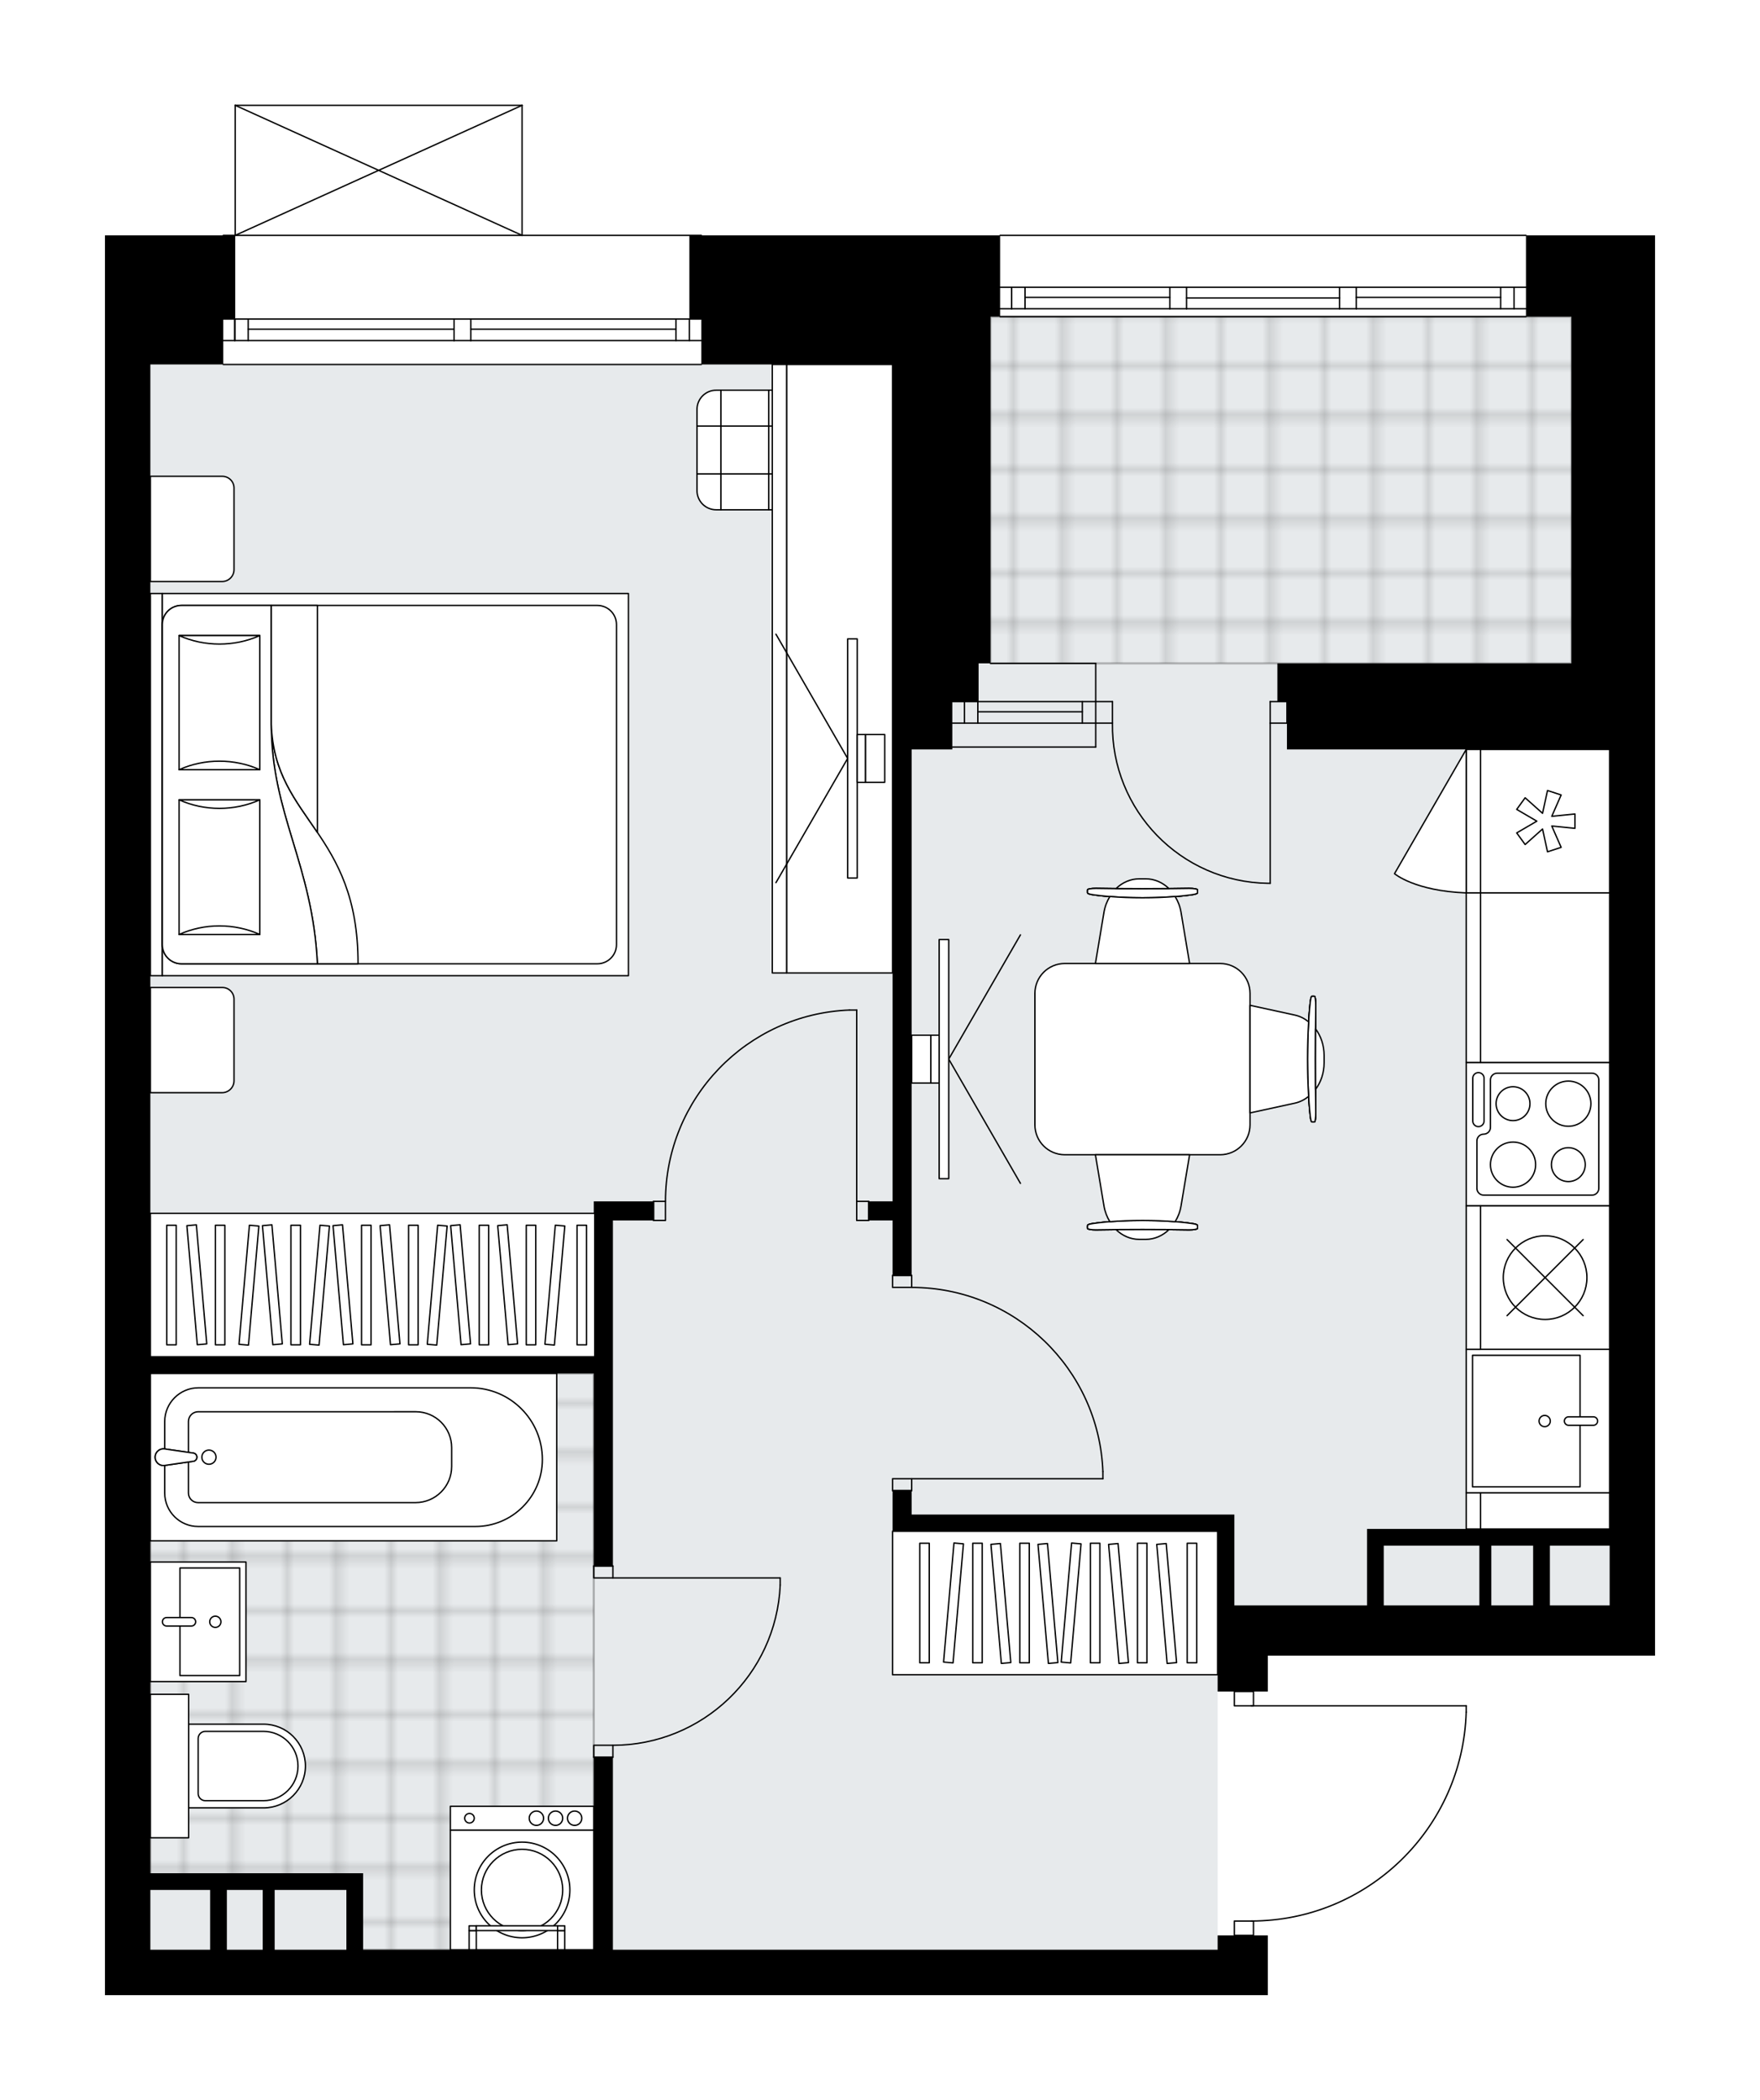 <svg xmlns="http://www.w3.org/2000/svg" xmlns:xlink="http://www.w3.org/1999/xlink" height="2000px" id="Layer_1" style="enable-background:new 0 0 1676.88 2000;" version="1.1" viewBox="0 0 1676.88 2000" width="1676.88px" x="0px" y="0px" xml:space="preserve">
<style type="text/css">
	.st0{fill:none;}
	.st1{opacity:0.25;fill:none;stroke:#000000;stroke-width:0.4;stroke-miterlimit:10;}
	.st2{fill:#FFFFFF;}
	.st3{fill:#E7EAEC;}
	
		.st4{fill:url(#SVGID_1_);stroke:#000000;stroke-width:2;stroke-linecap:round;stroke-linejoin:round;stroke-miterlimit:10;stroke-opacity:0.25;}
	
		.st5{fill:url(#SVGID_00000138565729670501113220000009093451582731028120_);stroke:#000000;stroke-width:2;stroke-linecap:round;stroke-linejoin:round;stroke-miterlimit:10;stroke-opacity:0.25;}
	.st6{fill:none;stroke:#000000;stroke-width:1.3;stroke-linecap:round;stroke-linejoin:round;stroke-miterlimit:10;}
	.st7{fill:#FFFFFF;stroke:#000000;stroke-width:1.3;stroke-linecap:round;stroke-linejoin:round;stroke-miterlimit:10;}
	.st8{font-family: 'Arial-BoldMT','Arial'; font-weight:bold;}
	.st9{font-size:119.364px;}
	.st10{font-size:101px;}
	.st11{font-family: 'ArialMT','Arial';}
	.st12{font-size:40px;}
</style>
<pattern height="14.57" id="New_Pattern_Swatch_2" patternUnits="userSpaceOnUse" style="overflow:visible;" viewBox="7.49 -22.06 14.57 14.57" width="14.57" x="-4553.81" y="1178.23">
	<g>
		<rect class="st0" height="14.57" width="14.57" x="7.49" y="-22.06" />
		<g>
			<rect class="st1" height="7.29" width="7.29" x="14.77" y="-7.49" />
		</g>
		<g>
			<rect class="st1" height="7.29" width="7.29" x="0.2" y="-7.49" />
		</g>
		<g>
			<rect class="st1" height="7.29" width="7.29" x="22.06" y="-14.77" />
		</g>
		<g>
			<rect class="st1" height="7.29" width="7.29" x="7.49" y="-14.77" />
			<rect class="st1" height="7.29" width="7.29" x="14.77" y="-22.06" />
		</g>
		<g>
			<rect class="st1" height="7.29" width="7.29" x="0.2" y="-22.06" />
		</g>
		<g>
			<rect class="st1" height="7.29" width="7.29" x="22.06" y="-29.35" />
		</g>
		<g>
			<rect class="st1" height="7.29" width="7.29" x="7.49" y="-29.35" />
		</g>
	</g>
</pattern>
<path class="st2" d="M1576.89,224.17v79.71v43.27v284.67  v81.99v815.3v47.82h-47.83h-321.11v34.16h-13.01c0,0,0,0,0,0v13.01h202.02c0.36,0,0.65,0.29,0.65,0.65v5.97c0,0,0,0.01,0,0.01  c0,0,0,0.01,0,0.01c-1.59,53.78-23.73,104.03-62.33,141.51c-37.89,36.79-87.63,57.34-140.34,58.08v13.05h13.01v56.93h-47.82H934.66  l0,0H100v-43.27V347.15v-43.27v-79.71h112.08c0-0.36,0.29-0.65,0.65-0.65h10.74V100.32c0,0,0-0.01,0-0.01  c0-0.04,0.01-0.07,0.02-0.11c0.01-0.05,0.01-0.1,0.03-0.15c0,0,0,0,0-0.01c0.01-0.02,0.03-0.04,0.04-0.06  c0.03-0.05,0.06-0.1,0.1-0.14c0.03-0.03,0.06-0.04,0.09-0.06c0.04-0.03,0.07-0.06,0.12-0.07c0.04-0.02,0.09-0.02,0.13-0.03  c0.04-0.01,0.07-0.02,0.11-0.02H497.4c0.04,0,0.07,0.02,0.1,0.02c0.05,0.01,0.09,0.01,0.13,0.03c0.05,0.02,0.08,0.05,0.12,0.07  c0.03,0.02,0.06,0.03,0.09,0.06c0.04,0.04,0.07,0.09,0.1,0.14c0.01,0.02,0.03,0.03,0.04,0.06c0,0,0,0,0,0.01  c0.02,0.05,0.02,0.1,0.03,0.15c0.01,0.04,0.02,0.07,0.02,0.11c0,0,0,0.01,0,0.01v123.19h170.15c0.36,0,0.65,0.29,0.65,0.65h263.53  h19.85c0-0.36,0.29-0.65,0.65-0.65h501.02c0.36,0,0.65,0.29,0.65,0.65h42.62H1576.89z" id="background" />
<g id="floor">
	<polygon class="st3" points="1160.12,1529.11 1533.61,1529.11 1533.61,347.15 1533.61,301.6 943.77,301.6 943.77,347.15    143.27,347.15 143.27,1529.11 143.27,1857.06 1160.12,1857.06  " />
	<pattern id="SVGID_1_" patternTransform="matrix(6.588 0 0 6.588 17575.977 39674.363)" xlink:href="#New_Pattern_Swatch_2">
	</pattern>
	<polygon class="st4" points="333.62,1792.15 333.62,1857.06 565.73,1857.06 565.73,1308.21 143.27,1308.21 143.27,1792.15  " />
	
		<pattern id="SVGID_00000082368531591639659460000011014824704963307686_" patternTransform="matrix(6.588 0 0 6.588 17575.977 39674.363)" xlink:href="#New_Pattern_Swatch_2">
	</pattern>
	
		<polygon points="   1497.18,631.82 1497.18,301.6 943.77,301.6 943.77,631.82  " style="fill:url(#SVGID_00000082368531591639659460000011014824704963307686_);stroke:#000000;stroke-width:2;stroke-linecap:round;stroke-linejoin:round;stroke-miterlimit:10;stroke-opacity:0.25;" />
	<g id="LWPOLYLINE_00000036938506038372839000000017918563190641212851_">
		<rect class="st6" height="11.39" width="18.22" x="565.73" y="1491.53" />
	</g>
	<g id="LWPOLYLINE_00000003091071507551387960000009842797976748653756_">
		<rect class="st6" height="11.39" width="18.22" x="565.73" y="1662.34" />
	</g>
	<g id="LINE_00000060751292920761956810000015958753560183592082_">
		<line class="st6" x1="583.94" x2="565.73" y1="1491.53" y2="1491.53" />
	</g>
	<g id="LINE_00000082338068823317139420000012151482456794784646_">
		<line class="st6" x1="583.94" x2="565.73" y1="1673.73" y2="1673.73" />
	</g>
	<g id="LINE_00000106130965570278536690000015673291293175615413_">
		<line class="st6" x1="583.94" x2="743.36" y1="1502.92" y2="1502.92" />
	</g>
	<g id="ARC_00000172442006845234646180000011460606983882759831_">
		<path class="st6" d="M743.36,1509.75c-3.79,85.3-74.03,152.53-159.42,152.58" />
	</g>
	<g id="LINE_00000130643445132824097480000013780401742426913982_">
		<line class="st6" x1="743.36" x2="743.36" y1="1502.92" y2="1509.75" />
	</g>
	<g id="LWPOLYLINE_00000001622199524529762500000005482309767329167256_">
		<rect class="st6" height="11.39" width="18.22" x="850.4" y="1408.41" />
	</g>
	<g id="LWPOLYLINE_00000076574760190302287730000013097418322725019310_">
		<rect class="st6" height="11.39" width="18.22" x="850.4" y="1214.83" />
	</g>
	<g id="LINE_00000176737849412129333600000011992663117308039049_">
		<line class="st6" x1="868.62" x2="850.4" y1="1419.8" y2="1419.8" />
	</g>
	<g id="LINE_00000029741947344316796570000005538834661160817578_">
		<line class="st6" x1="868.62" x2="850.4" y1="1214.83" y2="1214.83" />
	</g>
	<g id="LINE_00000066480266816842487910000016777330843613094568_">
		<line class="st6" x1="868.62" x2="1050.81" y1="1408.41" y2="1408.41" />
	</g>
	<g id="LINE_00000071530824602955795710000007378589676864765589_">
		<line class="st6" x1="1050.81" x2="1050.81" y1="1401.58" y2="1408.41" />
	</g>
	<g id="ARC_00000071543348005831397130000007503403567918202789_">
		<path class="st6" d="M868.62,1226.22c97.96,0.05,178.4,77.47,182.19,175.36" />
	</g>
	<g id="LWPOLYLINE_00000076568489619626367410000013998243877781408169_">
		<rect class="st6" height="18.22" width="11.39" x="816.24" y="1144.23" />
	</g>
	<g id="LWPOLYLINE_00000113338285354431958320000010698402019296051611_">
		<rect class="st6" height="18.22" width="11.39" x="622.66" y="1144.23" />
	</g>
	<g id="LINE_00000065066622025212205690000007529779588740838309_">
		<line class="st6" x1="827.62" x2="827.62" y1="1144.23" y2="1162.45" />
	</g>
	<g id="LINE_00000034777158785633234060000006549155010976890512_">
		<line class="st6" x1="622.66" x2="622.66" y1="1144.23" y2="1162.45" />
	</g>
	<g id="LINE_00000105423479486860743790000016240661052931466135_">
		<line class="st6" x1="816.24" x2="816.24" y1="1144.23" y2="962.04" />
	</g>
	<g id="LINE_00000103226025549732626190000005026888617782771361_">
		<line class="st6" x1="809.41" x2="816.24" y1="962.04" y2="962.04" />
	</g>
	<g id="ARC_00000083089656877498550850000003160061275922565265_">
		<path class="st6" d="M634.05,1144.23c0.05-97.96,77.47-178.4,175.36-182.19" />
	</g>
	<g id="LWPOLYLINE_00000157281761364665429240000006288299596607856043_">
		<rect class="st6" height="13.66" width="18.22" x="1176.07" y="1829.73" />
	</g>
	<g id="LWPOLYLINE_00000154428274199336495740000010453562838199204999_">
		<rect class="st6" height="13.66" width="18.22" x="1176.07" y="1611.1" />
	</g>
	<g id="LWPOLYLINE_00000052807216759023164070000003232687086838573754_">
		<path class="st6" d="M1396.95,1630.73c-3.28,110.84-94.08,198.99-204.96,198.99" />
	</g>
	<g id="LINE_00000033339612741438092920000000426639549714686651_">
		<line class="st6" x1="1191.98" x2="1396.95" y1="1624.76" y2="1624.76" />
	</g>
	<g id="LINE_00000023239288146819656230000014290464637395353267_">
		<line class="st6" x1="1396.95" x2="1396.95" y1="1624.76" y2="1630.73" />
	</g>
	<g id="ARC_00000109005018016525938620000013080497413599069313_">
		<path class="st6" d="M1059.92,688.76c-1.24,83.02,65.05,151.33,148.07,152.57c0.75,0.01,1.49,0.02,2.24,0.02" />
	</g>
	<g id="LINE_00000161628901886080431380000006761853363972709792_">
		<line class="st6" x1="1210.23" x2="1210.23" y1="688.76" y2="841.34" />
	</g>
	<g id="LINE_00000158008467174422146510000010391955726671424688_">
		<line class="st6" x1="1043.98" x2="1059.92" y1="688.76" y2="688.76" />
	</g>
	<g id="LINE_00000016798125174787831920000006283080548370399638_">
		<line class="st6" x1="1059.92" x2="1059.92" y1="688.76" y2="668.26" />
	</g>
	<g id="LINE_00000160873117684782824660000014806319902516901774_">
		<line class="st6" x1="1059.92" x2="1043.98" y1="668.26" y2="668.26" />
	</g>
	<g id="LINE_00000116214088825516895090000011440324286727127689_">
		<line class="st6" x1="1226.17" x2="1210.23" y1="668.26" y2="668.26" />
	</g>
	<g id="LINE_00000128469321450273661520000001083363950045515929_">
		<line class="st6" x1="1210.23" x2="1210.23" y1="668.26" y2="688.76" />
	</g>
	<g id="LINE_00000034785755117576065100000017820282147267009925_">
		<line class="st6" x1="1210.23" x2="1226.17" y1="688.76" y2="688.76" />
	</g>
	<g id="LINE_00000061455244357055321910000010451046672348647842_">
		<line class="st6" x1="1226.17" x2="1226.17" y1="668.26" y2="688.76" />
	</g>
	<g id="LINE_00000038410841310143067330000007224938289201622175_">
		<line class="st6" x1="212.73" x2="668.21" y1="224.17" y2="224.17" />
	</g>
	<g id="LINE_00000043421551966276250700000008248700276648705185_">
		<line class="st6" x1="668.21" x2="448.55" y1="324.37" y2="324.37" />
	</g>
	<g id="LINE_00000002385965809334264690000000433379670883711114_">
		<line class="st6" x1="432.6" x2="212.73" y1="324.37" y2="324.37" />
	</g>
	<g id="LINE_00000114773583192682072670000011458625755920826540_">
		<line class="st6" x1="223.71" x2="223.71" y1="303.88" y2="324.37" />
	</g>
	<g id="LINE_00000055670070541942027870000001003900321590046368_">
		<line class="st6" x1="656.82" x2="656.82" y1="303.88" y2="324.37" />
	</g>
	<g id="LINE_00000000930039701867632230000004868618399593661109_">
		<line class="st6" x1="668.21" x2="448.55" y1="303.88" y2="303.88" />
	</g>
	<g id="LINE_00000135683122025022216110000008934848974639126658_">
		<line class="st6" x1="432.6" x2="212.73" y1="303.88" y2="303.88" />
	</g>
	<g id="LINE_00000110449114911009937410000002164109621892041655_">
		<line class="st6" x1="432.6" x2="236.46" y1="313.56" y2="313.56" />
	</g>
	<g id="LINE_00000142880561380133366210000016094364110680757917_">
		<line class="st6" x1="644.07" x2="448.55" y1="313.56" y2="313.56" />
	</g>
	<g id="LINE_00000101091863671594908910000018364021686046501810_">
		<line class="st6" x1="644.07" x2="644.07" y1="324.37" y2="303.88" />
	</g>
	<g id="LINE_00000018216036339925687740000011899492543735048326_">
		<line class="st6" x1="223.71" x2="223.71" y1="303.88" y2="324.37" />
	</g>
	<g id="LINE_00000158718042827669649950000008159676973355939761_">
		<line class="st6" x1="236.46" x2="236.46" y1="324.37" y2="303.88" />
	</g>
	<g id="LINE_00000044151680291817838000000013383349030742090413_">
		<line class="st6" x1="448.55" x2="448.55" y1="303.88" y2="324.37" />
	</g>
	<g id="LINE_00000067955065321076018060000014213996459325990584_">
		<line class="st6" x1="448.55" x2="432.6" y1="324.37" y2="324.37" />
	</g>
	<g id="LINE_00000072248901685376390570000000496025878976324760_">
		<line class="st6" x1="432.6" x2="432.6" y1="324.37" y2="303.88" />
	</g>
	<g id="LINE_00000176724438416475704140000011162072156534974609_">
		<line class="st6" x1="432.6" x2="448.55" y1="303.88" y2="303.88" />
	</g>
	<g id="LINE_00000138540777807848966150000002204641333701057671_">
		<line class="st6" x1="668.21" x2="212.73" y1="347.15" y2="347.15" />
	</g>
	<g id="LINE_00000119800375836590294750000005862225125348472501_">
		<line class="st6" x1="1043.98" x2="907.33" y1="688.76" y2="688.76" />
	</g>
	<g id="LINE_00000041274463582335827370000014547295524506364555_">
		<line class="st6" x1="1043.98" x2="907.33" y1="668.26" y2="668.26" />
	</g>
	<g id="LINE_00000075880820823539816760000014889614988299444613_">
		<line class="st6" x1="1031.22" x2="931.64" y1="677.95" y2="677.95" />
	</g>
	<g id="LINE_00000084514476655956282210000007378949391342856601_">
		<line class="st6" x1="918.88" x2="918.88" y1="688.76" y2="668.26" />
	</g>
	<g id="LINE_00000173879907647996959300000013385067897886678916_">
		<line class="st6" x1="1031.22" x2="1031.22" y1="688.76" y2="668.26" />
	</g>
	<g id="LINE_00000183930370351527101860000000681013615067311542_">
		<line class="st6" x1="1043.98" x2="907.33" y1="711.53" y2="711.53" />
	</g>
	<g id="LINE_00000043445566150648773480000011708437915448255423_">
		<line class="st6" x1="943.77" x2="1043.98" y1="631.82" y2="631.82" />
	</g>
	<g id="LINE_00000039105631875169004510000000042190546683330196_">
		<line class="st6" x1="931.64" x2="931.64" y1="688.77" y2="668.28" />
	</g>
	<g id="LINE_00000003815864940131879880000017706786174632817819_">
		<line class="st6" x1="1043.98" x2="1043.98" y1="711.53" y2="631.82" />
	</g>
	<g id="LINE_00000085241512467014517880000000409122300517183160_">
		<line class="st6" x1="952.88" x2="1453.91" y1="224.17" y2="224.17" />
	</g>
	<g id="LINE_00000056386524237293795860000006273788495253692037_">
		<line class="st6" x1="963.86" x2="963.86" y1="273.59" y2="294.09" />
	</g>
	<g id="LINE_00000071553085978874528610000001614884286822122131_">
		<line class="st6" x1="1442.52" x2="1442.52" y1="273.59" y2="294.09" />
	</g>
	<g id="LINE_00000088839769631206565060000005608770363415437698_">
		<line class="st6" x1="1114.58" x2="976.62" y1="283.27" y2="283.27" />
	</g>
	<g id="LINE_00000072254779665454117640000005522785986085333941_">
		<line class="st6" x1="1429.77" x2="1292.21" y1="283.27" y2="283.27" />
	</g>
	<g id="LINE_00000137843894313465135090000000456987779014258316_">
		<line class="st6" x1="1429.77" x2="1429.77" y1="294.09" y2="273.59" />
	</g>
	<g id="LINE_00000139982406628552518270000003753189719231290298_">
		<line class="st6" x1="963.86" x2="963.86" y1="273.59" y2="294.09" />
	</g>
	<g id="LINE_00000129922456374764858540000002394510157008404415_">
		<line class="st6" x1="976.62" x2="976.62" y1="294.09" y2="273.59" />
	</g>
	<g id="LINE_00000122722567137199189600000015742927593267744167_">
		<line class="st6" x1="1130.52" x2="1130.52" y1="273.59" y2="294.09" />
	</g>
	<g id="LINE_00000111890305956308310650000012950994054511230354_">
		<line class="st6" x1="1130.52" x2="1114.58" y1="294.09" y2="294.09" />
	</g>
	<g id="LINE_00000023271246783824499970000012301945028292053125_">
		<line class="st6" x1="1114.58" x2="1114.58" y1="294.09" y2="273.59" />
	</g>
	<g id="LINE_00000113350781794527100550000017178382590102178734_">
		<line class="st6" x1="1114.58" x2="1130.52" y1="273.59" y2="273.59" />
	</g>
	<g id="LINE_00000142855674656429535580000009108995197396112773_">
		<line class="st6" x1="1453.91" x2="952.88" y1="301.6" y2="301.6" />
	</g>
	<g id="LINE_00000136371703730210106730000018302064950322082705_">
		<line class="st6" x1="1292.21" x2="1292.21" y1="273.59" y2="294.09" />
	</g>
	<g id="LINE_00000151529562767930602700000017180676519449329571_">
		<line class="st6" x1="1292.21" x2="1276.27" y1="294.09" y2="294.09" />
	</g>
	<g id="LINE_00000127012696514692582170000009142500978675157143_">
		<line class="st6" x1="1276.27" x2="1276.27" y1="294.09" y2="273.59" />
	</g>
	<g id="LINE_00000166640053678410104660000000459741158378150318_">
		<line class="st6" x1="1276.27" x2="1292.21" y1="273.59" y2="273.59" />
	</g>
	<g id="LINE_00000109004568899211946010000011240175262651343035_">
		<line class="st6" x1="1276.27" x2="1130.52" y1="283.84" y2="283.84" />
	</g>
	<g id="LWPOLYLINE_00000005952209350882478470000017727678792519075993_">
		<line class="st6" x1="1292.21" x2="1453.91" y1="273.59" y2="273.59" />
	</g>
	<g id="LWPOLYLINE_00000019636145703416617390000011922587832607980958_">
		<line class="st6" x1="1276.27" x2="1130.52" y1="273.59" y2="273.59" />
	</g>
	<g id="LWPOLYLINE_00000132078599677494312170000006467175121870928286_">
		<line class="st6" x1="1114.58" x2="952.88" y1="273.59" y2="273.59" />
	</g>
	<g id="LWPOLYLINE_00000120520764333819471260000018293510103962588337_">
		<line class="st6" x1="1292.21" x2="1453.91" y1="294.09" y2="294.09" />
	</g>
	<g id="LWPOLYLINE_00000005950015864478921810000014904733658278200490_">
		<line class="st6" x1="1276.27" x2="1130.52" y1="294.09" y2="294.09" />
	</g>
	<g id="LWPOLYLINE_00000080178573767340975680000006406830997247697323_">
		<line class="st6" x1="1114.58" x2="952.88" y1="294.09" y2="294.09" />
	</g>
	<g id="LINE_00000118372629868710180750000011628297858820412060_">
		<line class="st6" x1="224.12" x2="497.4" y1="100.32" y2="100.32" />
	</g>
	<g id="LINE_00000108279592667274041000000009785303650194079923_">
		<line class="st6" x1="497.4" x2="497.4" y1="100.32" y2="224.17" />
	</g>
	<g id="LINE_00000049922282573883468430000010835008887176340658_">
		<line class="st6" x1="224.12" x2="224.12" y1="224.17" y2="100.32" />
	</g>
	<g id="LWPOLYLINE_00000029758758904714828280000014814542834503051402_">
		<line class="st6" x1="497.4" x2="224.12" y1="224.17" y2="100.32" />
	</g>
	<g id="LWPOLYLINE_00000051343631132261552160000014729962244511873435_">
		<line class="st6" x1="224.12" x2="497.4" y1="224.17" y2="100.32" />
	</g>
	<path d="M1497.18,224.17h-43.27v77.43h43.27v2.28v43.27v284.67h-271.01h-9.11v36.44h9.11v45.55h307.45v742.43h-56.93h-15.94v0.39   l-0.05-0.39h-39.81h-11.39h-107.04v15.94v56.93h-126.4v-86.54h-15.94h-291.5v-22.77H850.4v22.77v15.94h309.72v70.6v47.82v34.16   h47.82v-34.16h321.11h47.83v-47.82v-815.3v-81.99V347.15v-43.27v-79.71H1497.18z M1409.5,1529.11h-91.1v-56.93h91.1V1529.11z    M1420.88,1529.11v-56.93h39.85v56.93H1420.88z M1533.61,1529.11h-4.55h-52.38v-56.93h56.93V1529.11z" />
	<path d="M1160.12,1857.06H934.66H583.94v-183.33h-18.22v183.33H345.96v-56.94v-15.94h-79.71h-50.1h-72.88v-475.97h422.46v183.33   h18.22v-329.08h38.72v-18.22h-38.72h-18.22v148.03H143.27V347.15h69.46v-43.27h11.39v-79.71H100v79.71v43.27v1509.91v43.27h834.66   l0,0h225.46h47.82v-56.93h-47.82V1857.06z M143.27,1857.06v-56.94h56.94v56.94H143.27z M216.15,1857.06v-56.94h34.16v56.94H216.15z    M261.69,1857.06v-56.94h4.55h63.77v56.94H261.69z" />
	<polygon points="668.21,347.15 850.4,347.15 850.4,668.26 850.4,713.81 850.4,1144.23 827.63,1144.23 827.63,1162.45    850.4,1162.45 850.4,1214.83 868.62,1214.83 868.62,713.81 907.33,713.81 907.33,668.26 932.38,668.26 932.38,631.82    943.77,631.82 943.77,301.6 952.88,301.6 952.88,224.17 932.38,224.17 668.21,224.17 656.82,224.17 656.82,303.88 668.21,303.88     " />
</g>
<g id="mebel">
	<g>
		
			<rect class="st7" height="22.77" transform="matrix(-1 -1.224647e-16 1.224647e-16 -1 994.808 3463.598)" width="136.64" x="429.08" y="1720.41" />
		
			<rect class="st7" height="113.87" transform="matrix(-1 -1.224647e-16 1.224647e-16 -1 994.808 3600.241)" width="136.64" x="429.08" y="1743.19" />
		<g id="CIRCLE_00000011732308540747211490000011986681886274385315_">
			<circle class="st7" cx="497.4" cy="1800.12" r="45.55" />
		</g>
		<g id="CIRCLE_00000127018946134445895880000013913659431035762354_">
			<circle class="st7" cx="497.4" cy="1800.12" r="38.72" />
		</g>
		<g id="CIRCLE_00000088827553041106336010000015956675307987214484_">
			<circle class="st7" cx="447.3" cy="1731.8" r="4.55" />
		</g>
		<g id="CIRCLE_00000183226246440574617280000002662814707824107659_">
			<circle class="st7" cx="511.07" cy="1731.8" r="6.83" />
		</g>
		<g id="CIRCLE_00000054970761963865448190000005268961046122462098_">
			<circle class="st7" cx="529.29" cy="1731.8" r="6.83" />
		</g>
		<g id="CIRCLE_00000159431478999324924420000016287281628012252351_">
			<circle class="st7" cx="547.51" cy="1731.8" r="6.83" />
		</g>
	</g>
	<g>
		
			<rect class="st7" height="91.1" transform="matrix(-4.488428e-11 1 -1 -4.488428e-11 1733.539 1355.902)" width="113.88" x="131.88" y="1499.17" />
		
			<rect class="st7" height="56.93" transform="matrix(-4.479902e-11 1 -1 -4.479902e-11 1744.6 1344.794)" width="102.48" x="148.66" y="1516.23" />
		<path class="st7" d="M186.4,1544.7L186.4,1544.7c0-2.22-1.8-4.03-4.03-4.03h-23.61c-2.22,0-4.03,1.8-4.03,4.03l0,0    c0,2.22,1.8,4.03,4.03,4.03h23.61C184.59,1548.72,186.4,1546.92,186.4,1544.7z" />
		<circle class="st7" cx="205.16" cy="1544.7" r="5.35" />
	</g>
	<g>
		
			<rect class="st7" height="387.16" transform="matrix(1.345498e-10 -1 1 1.345498e-10 -1051.065 1724.763)" width="159.42" x="257.14" y="1194.34" />
		<g id="ARC_00000092435108016403622210000013666024199381116316_">
			<path class="st7" d="M156.92,1395.78c-0.76,0.11-1.53,0.11-2.29,0c-4.34-0.63-7.35-4.67-6.72-9.01c0.63-4.34,4.67-7.35,9.01-6.72     l27.81,4.06c1.29,0.38,2.29,1.39,2.67,2.67c0.63,2.1-0.57,4.32-2.67,4.94L156.92,1395.78z" />
		</g>
		<path class="st7" d="M156.94,1353.99v26.06l27.8,4.05c1.28,0.38,2.29,1.39,2.67,2.67c0.63,2.1-0.57,4.32-2.67,4.94l-27.8,4.05    v26.3c0,17.61,14.27,31.88,31.88,31.88h264.13c35.24,0,63.81-28.57,63.81-63.81c0-37.71-30.57-68.27-68.27-68.27H189.05    C171.32,1321.87,156.94,1336.25,156.94,1353.99z" />
		<path class="st7" d="M179.55,1353.91v29.44l5.19,0.76c1.28,0.38,2.29,1.39,2.67,2.67c0.63,2.1-0.57,4.32-2.67,4.94l-5.19,0.76    v29.59c0,5.03,4.08,9.11,9.11,9.11h207.3c18.98,0,34.37-15.39,34.37-34.37v-18.01c0-18.87-15.29-34.16-34.16-34.16H188.82    C183.7,1344.64,179.55,1348.79,179.55,1353.91z" />
		<g id="ARC_00000144311723490615279650000010200776749933622180_">
			<path class="st7" d="M156.92,1395.78c-0.76,0.11-1.53,0.11-2.29,0c-4.34-0.63-7.35-4.67-6.72-9.01c0.63-4.34,4.67-7.35,9.01-6.72     l27.81,4.06c1.29,0.38,2.29,1.39,2.67,2.67c0.63,2.1-0.57,4.32-2.67,4.94L156.92,1395.78z" />
		</g>
		<circle class="st7" cx="199.07" cy="1387.91" r="6.76" />
	</g>
	<g>
		<path class="st7" d="M291,1682.09L291,1682.09c0-22.01-17.84-39.85-39.85-39.85h-71.44v79.71h71.44    C273.16,1721.95,291,1704.1,291,1682.09z" />
		
			<rect class="st7" height="36.44" transform="matrix(8.936300e-11 1 -1 8.936300e-11 1843.582 1520.602)" width="136.64" x="93.17" y="1663.87" />
		<path class="st7" d="M283.93,1682.09L283.93,1682.09c0-18.24-14.78-33.02-33.02-33.02h-55.26c-3.77,0-6.83,3.06-6.83,6.83v52.38    c0,3.77,3.06,6.83,6.83,6.83h55.26C269.15,1715.11,283.93,1700.33,283.93,1682.09z" />
	</g>
	<g>
		
			<rect class="st7" height="18.22" transform="matrix(-1 -4.579327e-11 4.579327e-11 -1 1069.317 3695.892)" width="6.83" x="531.24" y="1838.84" />
		
			<rect class="st7" height="4.55" transform="matrix(-1 -4.579327e-11 4.579327e-11 -1 1069.317 3673.118)" width="6.83" x="531.24" y="1834.28" />
		
			<rect class="st7" height="18.22" transform="matrix(-1 -4.579327e-11 4.579327e-11 -1 900.791 3695.892)" width="6.83" x="446.98" y="1838.84" />
		
			<rect class="st7" height="4.55" transform="matrix(-1 -4.579327e-11 4.579327e-11 -1 900.791 3673.118)" width="6.83" x="446.98" y="1834.28" />
		<rect class="st7" height="4.55" width="77.43" x="453.81" y="1834.28" />
	</g>
	<g>
		
			<rect class="st7" height="136.64" transform="matrix(-4.485852e-11 1 -1 -4.485852e-11 2818.831 -111.756)" width="136.65" x="1396.97" y="1285.22" />
		
			<rect class="st7" height="102.48" transform="matrix(-4.478658e-11 1 -1 -4.478658e-11 2807.723 -100.695)" width="125.26" x="1391.58" y="1302.27" />
		<path class="st7" d="M1490.49,1353.51L1490.49,1353.51c0-2.22,1.8-4.03,4.03-4.03h23.61c2.22,0,4.03,1.8,4.03,4.03l0,0    c0,2.22-1.8,4.03-4.03,4.03h-23.61C1492.29,1357.54,1490.49,1355.74,1490.49,1353.51z" />
		<circle class="st7" cx="1471.73" cy="1353.51" r="5.35" />
	</g>
	<g>
		
			<rect class="st7" height="136.64" transform="matrix(-4.492780e-11 1 -1 -4.492780e-11 2545.54 -385.047)" width="136.64" x="1396.97" y="1011.92" />
		<path class="st7" d="M1516.85,1022.17h-90.34c-3.56,0-6.45,2.89-6.45,6.45v45.17c0,3.56-2.89,6.45-6.45,6.45l0,0    c-3.56,0-6.45,2.89-6.45,6.45v45.17c0,3.56,2.89,6.45,6.45,6.45h103.24c3.56,0,6.45-2.89,6.45-6.45v-103.24    C1523.3,1025.06,1520.41,1022.17,1516.85,1022.17z" />
		<path class="st7" d="M1403.21,1067.69v-40.71c0-2.97,2.41-5.38,5.38-5.38l0,0c2.97,0,5.38,2.41,5.38,5.38v40.71    c0,2.97-2.41,5.38-5.38,5.38l0,0C1405.62,1073.07,1403.21,1070.66,1403.21,1067.69z" />
		<circle class="st7" cx="1494.27" cy="1051.21" r="21.51" />
		<circle class="st7" cx="1441.57" cy="1109.28" r="21.51" />
		<circle class="st7" cx="1441.57" cy="1051.21" r="16.13" />
		<circle class="st7" cx="1494.27" cy="1109.28" r="16.13" />
	</g>
	<g>
		
			<rect class="st7" height="122.98" transform="matrix(-4.494112e-11 1 -1 -4.494112e-11 2689.015 -255.236)" width="136.64" x="1403.8" y="1155.4" />
		
			<rect class="st7" height="13.66" transform="matrix(-4.494112e-11 1 -1 -4.494112e-11 2620.694 -186.915)" width="136.64" x="1335.48" y="1210.06" />
		<circle class="st7" cx="1472.13" cy="1216.89" r="39.85" />
		<line class="st7" x1="1508.36" x2="1435.89" y1="1253.12" y2="1180.66" />
		<line class="st7" x1="1435.89" x2="1508.36" y1="1253.12" y2="1180.66" />
	</g>
	<g>
		
			<rect class="st7" height="122.98" transform="matrix(-4.494110e-11 -1 1 -4.494110e-11 689.996 2254.255)" width="136.64" x="1403.8" y="720.64" />
		
			<rect class="st7" height="13.66" transform="matrix(-4.494110e-11 -1 1 -4.494110e-11 621.675 2185.934)" width="136.64" x="1335.48" y="775.3" />
		<polygon class="st7" points="1478.49,786.75 1500.59,788.96 1500.59,775.3 1478.49,777.51 1487.42,757.17 1474.42,752.94     1469.7,774.65 1453.11,759.87 1445.08,770.92 1464.26,782.13 1445.08,793.33 1453.11,804.39 1469.7,789.61 1474.42,811.31     1487.42,807.09   " />
		<path class="st7" d="M1396.97,713.81l-68.32,118.34c0,0,19.23,16.49,68.32,18.31V713.81z" />
	</g>
	<g>
		<path class="st7" d="M222.98,464.85v77.65c0,6.29-5.1,11.39-11.39,11.39h-68.32V453.68h68.54    C217.98,453.68,222.98,458.68,222.98,464.85z" />
		<path class="st7" d="M222.98,951.7v77.65c0,6.29-5.1,11.39-11.39,11.39h-68.32v-100.2h68.54    C217.98,940.52,222.98,945.52,222.98,951.7z" />
		<g>
			
				<rect class="st7" height="11.39" transform="matrix(3.143093e-10 1 -1 3.143093e-10 896.271 598.342)" width="364.07" x="-33.07" y="741.61" />
			
				<rect class="st7" height="444.09" transform="matrix(3.142293e-10 1 -1 3.142293e-10 1124.009 370.603)" width="364.07" x="194.67" y="525.26" />
			<path class="st7" d="M154.66,594.88v304.86c0,10.06,8.16,18.22,18.22,18.22h396.27c10.06,0,18.22-8.16,18.22-18.22V594.88     c0-10.06-8.16-18.22-18.22-18.22H172.88C162.81,576.66,154.66,584.81,154.66,594.88z" />
			<path class="st7" d="M302.41,917.95c-4.66-95.22-43.9-142.41-43.93-228.15c3.1,91.74,82.82,101.54,82.65,228.15L302.41,917.95z" />
			<g>
				<path class="st7" d="M302.41,917.95c-4.66-95.22-43.9-142.41-43.93-228.15l0-113.14h-85.61c-10.06,0-18.22,8.16-18.22,18.22      v304.86c0,10.06,8.16,18.22,18.22,18.22L302.41,917.95L302.41,917.95z" />
			</g>
			
				<rect class="st7" height="76.9" transform="matrix(3.143333e-10 1 -1 3.143333e-10 878.32 460.147)" width="127.76" x="145.21" y="630.78" />
			<path class="st7" d="M247.54,733.11c-24.16-10.82-52.74-10.82-76.9,0H247.54z" />
			<path class="st7" d="M170.64,605.35c24.16,10.82,52.74,10.82,76.9,0L170.64,605.35z" />
			
				<rect class="st7" height="76.9" transform="matrix(3.145304e-10 1 -1 3.145304e-10 1035.023 616.85)" width="128.25" x="144.96" y="787.49" />
			<path class="st7" d="M247.54,890.06c-24.16-10.86-52.74-10.86-76.9,0H247.54z" />
			<path class="st7" d="M170.64,761.81c24.16,10.86,52.74,10.86,76.9,0H170.64z" />
			<g>
				<path class="st7" d="M258.48,689.8V576.66h43.93v216.18C281.69,762.21,260.07,736.71,258.48,689.8z" />
			</g>
		</g>
	</g>
	<g>
		
			<rect class="st7" height="423.38" transform="matrix(-1.484148e-10 1 -1 -1.484148e-10 1578.902 868.982)" width="136.64" x="286.64" y="1012.25" />
		<g>
			
				<rect class="st7" height="9.05" transform="matrix(-1.347120e-10 1 -1 -1.347120e-10 1729.873 718.011)" width="113.87" x="449" y="1219.42" />
			
				<rect class="st7" height="9.05" transform="matrix(-1.346960e-10 1 -1 -1.346960e-10 1778.266 669.618)" width="113.87" x="497.39" y="1219.42" />
			
				<rect class="st7" height="9.05" transform="matrix(-1.349678e-10 1 -1 -1.349678e-10 1685.034 762.849)" width="113.87" x="404.16" y="1219.42" />
			
				<rect class="st7" height="9.05" transform="matrix(-1.349838e-10 1 -1 -1.349838e-10 1617.776 830.107)" width="113.87" x="336.9" y="1219.42" />
			
				<rect class="st7" height="9.05" transform="matrix(-1.347120e-10 1 -1 -1.347120e-10 1572.938 874.946)" width="113.87" x="292.06" y="1219.42" />
			
				<rect class="st7" height="9.05" transform="matrix(-1.347919e-10 1 -1 -1.347919e-10 1505.68 942.204)" width="113.87" x="224.8" y="1219.42" />
			
				<rect class="st7" height="9.05" transform="matrix(-0.087 0.996 -0.996 -0.087 1793.684 804.275)" width="113.87" x="471.42" y="1219.42" />
			
				<rect class="st7" height="9.05" transform="matrix(-0.087 0.996 -0.996 -0.087 1671.817 915.946)" width="113.87" x="359.32" y="1219.42" />
			
				<rect class="st7" height="9.05" transform="matrix(-0.087 0.996 -0.996 -0.087 1549.951 1027.616)" width="113.87" x="247.22" y="1219.42" />
			
				<rect class="st7" height="9.05" transform="matrix(0.087 0.996 -0.996 0.087 1660.656 635.596)" width="113.87" x="426.58" y="1219.42" />
			
				<rect class="st7" height="9.05" transform="matrix(0.087 0.996 -0.996 0.087 1619.725 680.264)" width="113.87" x="381.74" y="1219.42" />
			
				<rect class="st7" height="9.05" transform="matrix(0.087 0.996 -0.996 0.087 1558.329 747.267)" width="113.87" x="314.48" y="1219.42" />
			
				<rect class="st7" height="9.05" transform="matrix(0.087 0.996 -0.996 0.087 1517.398 791.935)" width="113.87" x="269.64" y="1219.42" />
			
				<rect class="st7" height="9.05" transform="matrix(-0.087 0.996 -0.996 -0.087 1476.831 1094.618)" width="113.87" x="179.96" y="1219.42" />
			
				<rect class="st7" height="9.05" transform="matrix(0.087 0.996 -0.996 0.087 1456.002 858.937)" width="113.87" x="202.38" y="1219.42" />
			
				<rect class="st7" height="9.05" transform="matrix(-1.347120e-10 1 -1 -1.347120e-10 1433.68 1014.204)" width="113.87" x="152.8" y="1219.42" />
			
				<rect class="st7" height="9.05" transform="matrix(-1.347120e-10 1 -1 -1.347120e-10 1387.331 1060.553)" width="113.87" x="106.45" y="1219.42" />
			
				<rect class="st7" height="9.05" transform="matrix(0.087 0.996 -0.996 0.087 1390.277 930.663)" width="113.87" x="130.38" y="1219.42" />
		</g>
	</g>
	<g>
		<path class="st7" d="M1014.5,1099.85h148.03c15.72,0,28.47-12.75,28.47-28.47V946.16c0-15.72-12.75-28.47-28.47-28.47H1014.5    c-15.72,0-28.47,12.75-28.47,28.47v125.23C986.03,1087.11,998.78,1099.85,1014.5,1099.85z" />
		<g>
			<g id="LINE_00000062186216730630448230000016475312066378167444_">
				<path class="st7" d="M1041.19,852.17c27.57,3.96,67.14,3.96,94.7,0c3.18-0.46,5.03-1.14,5.03-1.86v-0.18v-2.57      c0-0.77-3.57-1.4-7.97-1.4c-29.53,0.53-59.29,0.53-88.82,0c-4.4,0-7.97,0.63-7.97,1.4v2.57v0.18      C1036.16,851.03,1038.01,851.71,1041.19,852.17z" />
			</g>
			<g id="LINE_00000090974839715296602240000017304217964893382793_">
				<path class="st7" d="M1041.19,852.17c27.57,3.96,67.14,3.96,94.7,0c3.18-0.46,5.03-1.14,5.03-1.86v-0.18v-2.57      c0-0.77-3.57-1.4-7.97-1.4c-29.53,0.53-59.29,0.53-88.82,0c-4.4,0-7.97,0.63-7.97,1.4v2.57v0.18      C1036.16,851.03,1038.01,851.71,1041.19,852.17z" />
			</g>
			<g id="LINE_00000181780513997522957200000008259647171314875015_">
				<path class="st7" d="M1041.19,852.17c27.57,3.96,67.14,3.96,94.7,0c3.18-0.46,5.03-1.14,5.03-1.86v-0.18v-2.57      c0-0.77-3.57-1.4-7.97-1.4c-29.53,0.53-59.29,0.53-88.82,0c-4.4,0-7.97,0.63-7.97,1.4v2.57v0.18      C1036.16,851.03,1038.01,851.71,1041.19,852.17z" />
			</g>
			<path class="st7" d="M1063.37,846.32c5.99-5.79,13.71-9.24,22.03-9.24h6.28c8.33,0,16.04,3.46,22.03,9.24     C1096.93,846.5,1080.15,846.5,1063.37,846.32z" />
			<path class="st7" d="M1043.68,917.69l8.17-48.9c0.92-5.53,2.93-10.51,5.61-14.89c19.76,1.59,42.41,1.59,62.17,0     c2.67,4.39,4.69,9.37,5.61,14.89l8.17,48.9H1043.68z" />
		</g>
		<g>
			<g id="LINE_00000005951742114428782220000014672575648982556077_">
				<path class="st7" d="M1248.36,954.68c-3.46,31.49-3.46,76.69,0,108.17c0.4,3.64,1,5.74,1.63,5.74h0.16h2.25      c0.68,0,1.23-4.08,1.23-9.1c-0.47-33.73-0.47-67.72,0-101.45c0-5.03-0.55-9.1-1.23-9.1h-2.25h-0.16      C1249.36,948.94,1248.76,951.05,1248.36,954.68z" />
			</g>
			<g id="LINE_00000176742342732336706470000009446580835558042296_">
				<path class="st7" d="M1248.36,954.68c-3.46,31.49-3.46,76.69,0,108.17c0.4,3.64,1,5.74,1.63,5.74h0.16h2.25      c0.68,0,1.23-4.08,1.23-9.1c-0.47-33.73-0.47-67.72,0-101.45c0-5.03-0.55-9.1-1.23-9.1h-2.25h-0.16      C1249.36,948.94,1248.76,951.05,1248.36,954.68z" />
			</g>
			<g id="LINE_00000057836574485164565200000000438656157925482416_">
				<path class="st7" d="M1248.36,954.68c-3.46,31.49-3.46,76.69,0,108.17c0.4,3.64,1,5.74,1.63,5.74h0.16h2.25      c0.68,0,1.23-4.08,1.23-9.1c-0.47-33.73-0.47-67.72,0-101.45c0-5.03-0.55-9.1-1.23-9.1h-2.25h-0.16      C1249.36,948.94,1248.76,951.05,1248.36,954.68z" />
			</g>
			<path class="st7" d="M1253.47,980.02c5.07,6.85,8.09,15.66,8.09,25.17v7.17c0,9.51-3.03,18.32-8.09,25.17     C1253.32,1018.35,1253.32,999.19,1253.47,980.02z" />
			<path class="st7" d="M1191,957.53l42.81,9.33c4.84,1.05,9.2,3.35,13.04,6.41c-1.39,22.57-1.39,48.44,0,71.01     c-3.84,3.06-8.2,5.35-13.04,6.41l-42.81,9.33V957.53z" />
		</g>
		<g>
			<g id="LINE_00000008134710535520567730000015515871334602642326_">
				<path class="st7" d="M1135.89,1165.38c-27.57-3.96-67.14-3.96-94.7,0c-3.18,0.46-5.03,1.14-5.03,1.86v0.18v2.57      c0,0.77,3.57,1.4,7.97,1.4c29.53-0.53,59.29-0.53,88.82,0c4.4,0,7.97-0.63,7.97-1.4v-2.57v-0.18      C1140.92,1166.52,1139.08,1165.83,1135.89,1165.38z" />
			</g>
			<g id="LINE_00000024705492771622470570000012143576421433404058_">
				<path class="st7" d="M1135.89,1165.38c-27.57-3.96-67.14-3.96-94.7,0c-3.18,0.46-5.03,1.14-5.03,1.86v0.18v2.57      c0,0.77,3.57,1.4,7.97,1.4c29.53-0.53,59.29-0.53,88.82,0c4.4,0,7.97-0.63,7.97-1.4v-2.57v-0.18      C1140.92,1166.52,1139.08,1165.83,1135.89,1165.38z" />
			</g>
			<g id="LINE_00000026867083204124566670000005657349952630285206_">
				<path class="st7" d="M1135.89,1165.38c-27.57-3.96-67.14-3.96-94.7,0c-3.18,0.46-5.03,1.14-5.03,1.86v0.18v2.57      c0,0.77,3.57,1.4,7.97,1.4c29.53-0.53,59.29-0.53,88.82,0c4.4,0,7.97-0.63,7.97-1.4v-2.57v-0.18      C1140.92,1166.52,1139.08,1165.83,1135.89,1165.38z" />
			</g>
			<path class="st7" d="M1113.71,1171.22c-5.99,5.79-13.71,9.24-22.03,9.24h-6.28c-8.33,0-16.04-3.46-22.03-9.24     C1080.15,1171.05,1096.93,1171.05,1113.71,1171.22z" />
			<path class="st7" d="M1133.41,1099.85l-8.17,48.9c-0.92,5.53-2.93,10.51-5.61,14.89c-19.76-1.59-42.41-1.59-62.17,0     c-2.67-4.39-4.69-9.37-5.61-14.89l-8.17-48.9H1133.41z" />
		</g>
	</g>
	<g>
		
			<rect class="st7" height="309.72" transform="matrix(1.086789e-10 -1 1 1.086789e-10 -521.573 2532.096)" width="136.64" x="936.94" y="1371.97" />
		<g>
			
				<rect class="st7" height="9.05" transform="matrix(1.347918e-10 -1 1 1.347918e-10 -595.513 2458.157)" width="113.87" x="874.39" y="1522.31" />
			
				<rect class="st7" height="9.05" transform="matrix(1.347278e-10 -1 1 1.347278e-10 -645.979 2407.691)" width="113.87" x="823.92" y="1522.31" />
			
				<rect class="st7" height="9.05" transform="matrix(1.349836e-10 -1 1 1.349836e-10 -550.674 2502.996)" width="113.87" x="919.23" y="1522.31" />
			
				<rect class="st7" height="9.05" transform="matrix(1.346959e-10 -1 1 1.346959e-10 -483.416 2570.254)" width="113.87" x="986.48" y="1522.31" />
			
				<rect class="st7" height="9.05" transform="matrix(1.348078e-10 -1 1 1.348078e-10 -438.577 2615.092)" width="113.87" x="1031.32" y="1522.31" />
			
				<rect class="st7" height="9.05" transform="matrix(1.347119e-10 -1 1 1.347119e-10 -391.171 2662.499)" width="113.87" x="1078.73" y="1522.31" />
			
				<rect class="st7" height="9.05" transform="matrix(0.087 -0.996 0.996 0.087 -691.338 2299.206)" width="113.87" x="851.97" y="1522.31" />
			
				<rect class="st7" height="9.05" transform="matrix(0.087 -0.996 0.996 0.087 -589.011 2410.877)" width="113.87" x="964.06" y="1522.31" />
			
				<rect class="st7" height="9.05" transform="matrix(-0.087 -0.996 0.996 -0.087 -484.159 2610.019)" width="113.87" x="896.81" y="1522.31" />
			
				<rect class="st7" height="9.05" transform="matrix(-0.087 -0.996 0.996 -0.087 -435.412 2654.688)" width="113.87" x="941.65" y="1522.31" />
			
				<rect class="st7" height="9.05" transform="matrix(-0.087 -0.996 0.996 -0.087 -362.293 2721.69)" width="113.87" x="1008.9" y="1522.31" />
			
				<rect class="st7" height="9.05" transform="matrix(-0.087 -0.996 0.996 -0.087 -312.451 2767.361)" width="113.87" x="1054.75" y="1522.31" />
		</g>
	</g>
	<g>
		<g>
			
				<rect class="st7" height="45.55" transform="matrix(-6.385390e-13 -1 1 -6.385390e-13 281.033 1138.263)" width="45.55" x="686.87" y="405.84" />
			
				<rect class="st7" height="22.77" transform="matrix(6.123234e-17 -1 1 6.123234e-17 246.872 1104.102)" width="45.55" x="652.71" y="417.23" />
			
				<rect class="st7" height="22.77" transform="matrix(-6.385390e-13 -1 1 -6.385390e-13 315.193 1172.424)" width="45.55" x="721.03" y="417.23" />
			
				<rect class="st7" height="45.55" transform="matrix(-8.519468e-13 1 -1 -8.519468e-13 1098.408 -320.887)" width="34.16" x="692.57" y="365.99" />
			<path class="st7" d="M664.1,405.84V389.9c0-10.06,8.16-18.22,18.22-18.22h4.55v34.16H664.1z" />
			<path class="st7" d="M732.42,405.84v-34.16h4.55c10.06,0,18.22,8.16,18.22,18.22v15.94H732.42z" />
			
				<rect class="st7" height="45.55" transform="matrix(-1.836970e-16 1 -1 -1.836970e-16 1178.117 -241.178)" width="34.16" x="692.57" y="445.7" />
			<path class="st7" d="M664.1,467.33v-15.94h22.77v34.16h-4.55C672.26,485.55,664.1,477.39,664.1,467.33z" />
			<path class="st7" d="M732.42,485.55v-34.16h22.77v15.94c0,10.06-8.16,18.22-18.22,18.22H732.42z" />
		</g>
		<g>
			<g>
				
					<rect class="st7" height="100.93" transform="matrix(9.975203e-11 1 -1 9.975203e-11 1436.845 -163.02)" width="579.53" x="510.17" y="586.45" />
				
					<rect class="st7" height="13.66" transform="matrix(5.537330e-11 1 -1 5.537330e-11 1379.545 -105.721)" width="579.53" x="452.87" y="630.08" />
			</g>
			<g>
				<g>
					<g id="LINE_00000010288088994398932330000008554293039059730875_">
						<line class="st7" x1="807.62" x2="739.3" y1="722.39" y2="604.05" />
					</g>
					<g id="LINE_00000065784837675466881850000009222232190566407599_">
						<line class="st7" x1="807.62" x2="739.3" y1="722.39" y2="840.72" />
					</g>
				</g>
				<rect class="st7" height="227.74" width="9.11" x="807.62" y="608.52" />
				
					<rect class="st7" height="45.55" transform="matrix(-1 4.404331e-11 -4.404331e-11 -1 1641.433 1444.776)" width="7.97" x="816.73" y="699.61" />
				<rect class="st7" height="45.55" width="18.22" x="824.7" y="699.61" />
			</g>
		</g>
	</g>
	<g>
		
			<rect class="st7" height="122.98" transform="matrix(3.289430e-12 -1 1 3.289430e-12 540.938 2403.314)" width="161.47" x="1391.39" y="869.7" />
		
			<rect class="st7" height="13.66" transform="matrix(3.289430e-12 -1 1 3.289430e-12 472.616 2334.992)" width="161.47" x="1323.07" y="924.36" />
	</g>
	<g>
		
			<rect class="st7" height="122.98" transform="matrix(1.502071e-11 -1 1 1.502071e-11 33.006 2911.246)" width="34.51" x="1454.87" y="1377.63" />
		
			<rect class="st7" height="13.66" transform="matrix(1.502071e-11 -1 1 1.502071e-11 -35.316 2842.924)" width="34.51" x="1386.55" y="1432.29" />
	</g>
	<g>
		<g>
			<g id="LINE_00000117651066438943908130000000550715462621088660_">
				<line class="st7" x1="903.92" x2="972.24" y1="1008.77" y2="1127.11" />
			</g>
			<g id="LINE_00000060745096278955472910000000043235253859884717_">
				<line class="st7" x1="903.92" x2="972.24" y1="1008.77" y2="890.44" />
			</g>
		</g>
		
			<rect class="st7" height="227.74" transform="matrix(-1 -4.552726e-11 4.552726e-11 -1 1798.727 2017.544)" width="9.11" x="894.81" y="894.9" />
		<rect class="st7" height="45.55" width="7.97" x="886.84" y="986" />
		
			<rect class="st7" height="45.55" transform="matrix(-1 -4.492818e-11 4.492818e-11 -1 1755.456 2017.544)" width="18.22" x="868.62" y="986" />
	</g>
</g>
</svg>